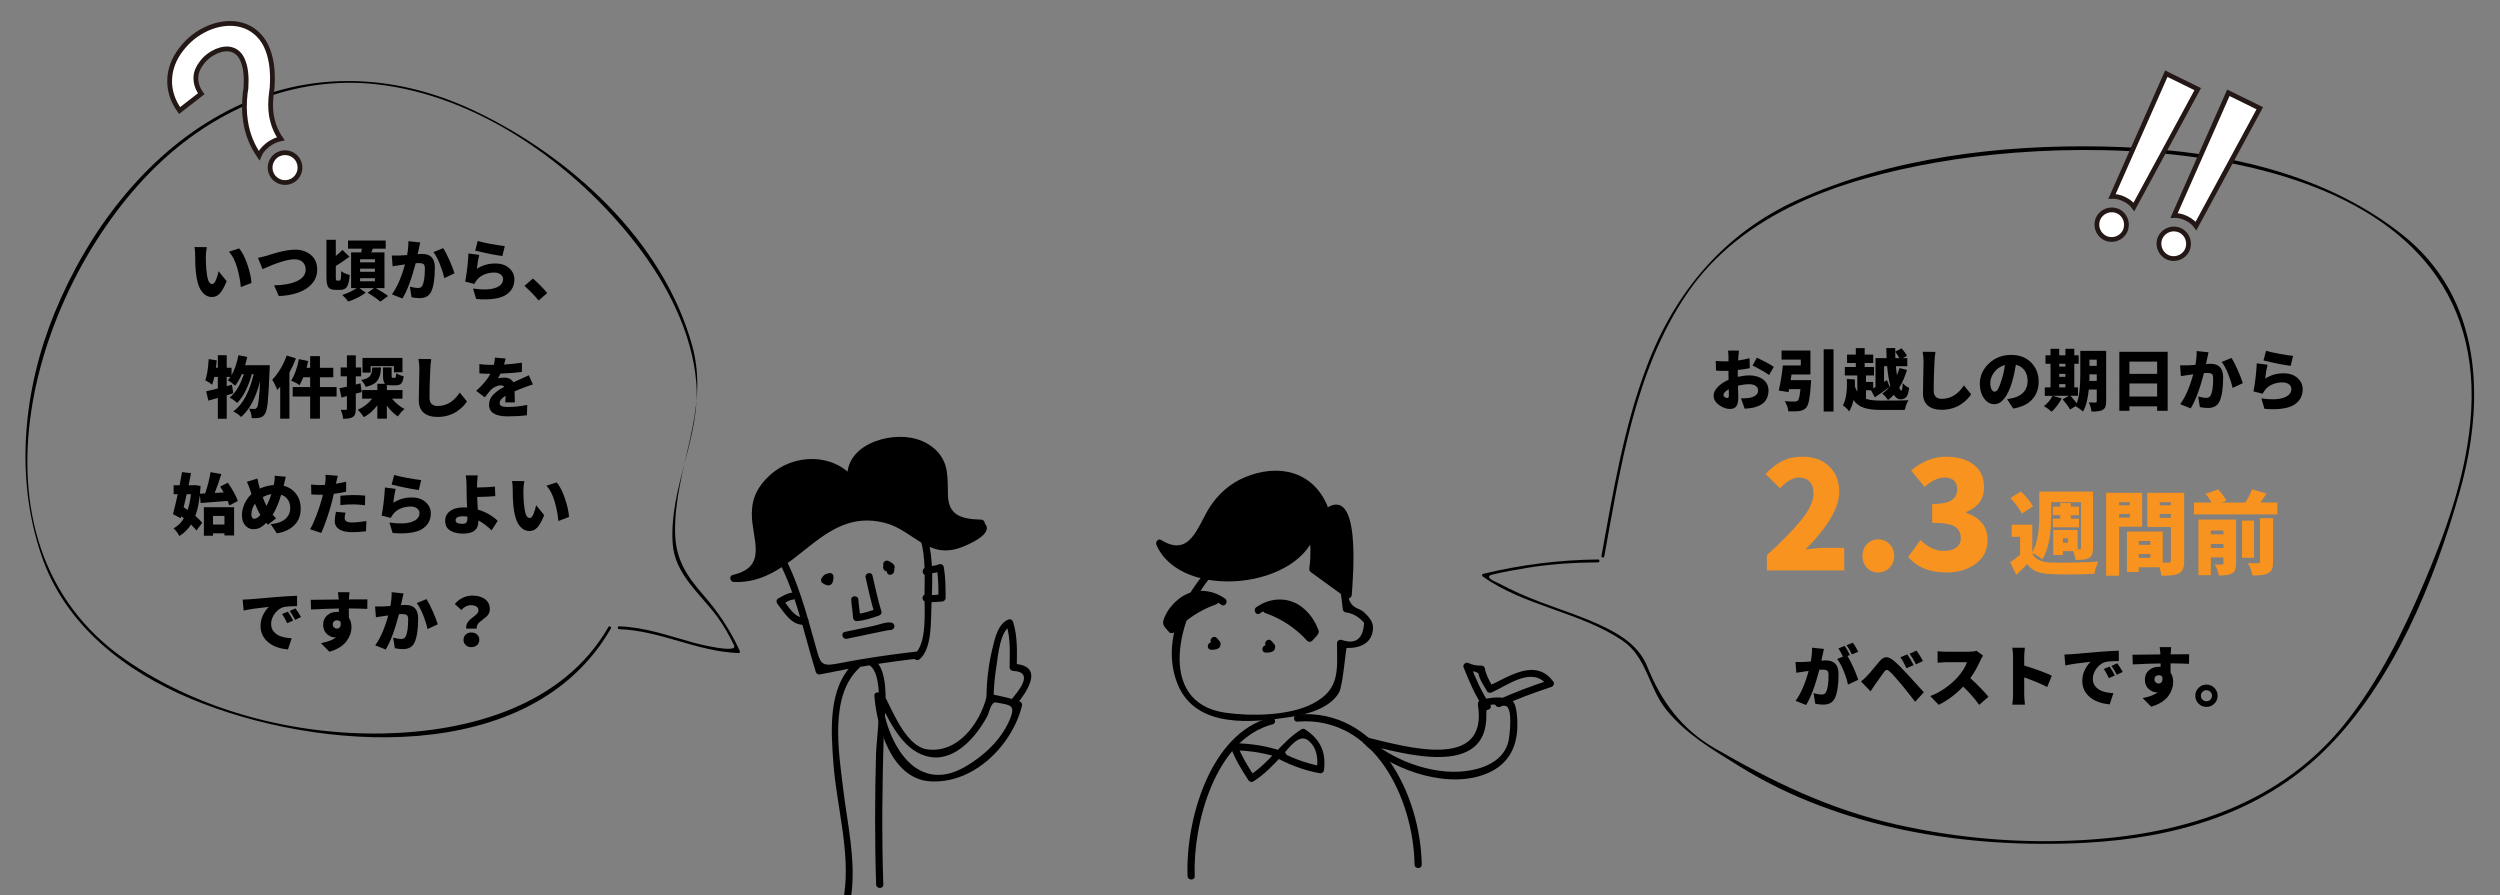 <?xml version="1.0" encoding="utf-8"?>
<!-- Generator: Adobe Illustrator 16.0.0, SVG Export Plug-In . SVG Version: 6.00 Build 0)  -->
<!DOCTYPE svg PUBLIC "-//W3C//DTD SVG 1.1//EN" "http://www.w3.org/Graphics/SVG/1.1/DTD/svg11.dtd">
<svg version="1.1" xmlns="http://www.w3.org/2000/svg" xmlns:xlink="http://www.w3.org/1999/xlink" x="0px" y="0px"
	 width="523.543px" height="187.463px" viewBox="0 0 523.543 187.463" enable-background="new 0 0 523.543 187.463"
	 xml:space="preserve">
<rect x="0" y="0" width="523.543" height="187.463" fill="#808080" stroke="none"/>
<g id="_x31_0_x3000_特集一覧_x3000_category">
</g>
<g id="_x31_1_x3000_特集個別_x3000_">
</g>
<g id="_x31_2_x3000_サポート_x3000_suport">
</g>
<g id="_x31_3_x3000_住居エリア情報_area">
</g>
<g id="_x31_4_x3000_物件タイプ情報_x3000_style">
</g>
<g id="_x31_5_x3000_内覧_x30FB_入居フロー_x3000_step">
	<g>
		<path d="M40.726,51.73l2.584,0.027c-0.136,0.738-0.205,1.367-0.205,1.887c0,1.112,0.033,2.028,0.097,2.748
			c0.091,1.012,0.228,1.78,0.409,2.304c0.184,0.524,0.461,0.786,0.835,0.786c0.282,0,0.542-0.285,0.779-0.854
			c0.237-0.569,0.419-1.178,0.547-1.825l1.695,2.078c-0.483,1.203-0.959,2.058-1.429,2.563s-1.014,0.759-1.634,0.759
			c-0.875,0-1.61-0.415-2.208-1.244c-0.597-0.829-0.991-2.146-1.184-3.951c-0.1-0.966-0.15-2.229-0.15-3.787
			C40.862,52.692,40.817,52.195,40.726,51.73z M47.945,52.715l2.133-0.697c0.647,0.757,1.226,1.887,1.735,3.391
			c0.512,1.504,0.794,2.789,0.849,3.855l-2.229,0.848c-0.117-1.34-0.381-2.709-0.785-4.108
			C49.242,54.604,48.675,53.508,47.945,52.715z"/>
		<path d="M54.972,56.352L54.029,54c0.364-0.063,0.966-0.209,1.806-0.438c0.035-0.009,0.186-0.057,0.45-0.144
			c0.265-0.086,0.472-0.152,0.622-0.198c0.15-0.045,0.383-0.114,0.697-0.205c0.314-0.091,0.583-0.164,0.807-0.219
			s0.499-0.118,0.826-0.191c0.328-0.073,0.623-0.13,0.883-0.171s0.535-0.077,0.826-0.109c0.293-0.032,0.562-0.048,0.808-0.048
			c1.358,0,2.476,0.372,3.356,1.114c0.88,0.743,1.318,1.771,1.318,3.083c0,1.559-0.699,2.839-2.098,3.842
			c-1.399,1.003-3.379,1.563-5.941,1.682l-0.984-2.242c1.996-0.036,3.598-0.335,4.8-0.896s1.804-1.369,1.804-2.427
			c0-0.629-0.203-1.142-0.607-1.538c-0.406-0.396-0.986-0.595-1.743-0.595C60.264,54.301,58.034,54.984,54.972,56.352z"/>
		<path d="M70.586,58.758h0.519c0.129,0,0.215-0.13,0.261-0.39s0.077-0.791,0.095-1.593c0.466,0.374,1.059,0.643,1.777,0.807
			c-0.09,1.158-0.277,1.967-0.561,2.427c-0.281,0.46-0.732,0.69-1.353,0.69h-1.095c-0.729,0-1.221-0.187-1.476-0.561
			c-0.255-0.374-0.384-1.071-0.384-2.092v-7.834h1.956v3.377c0.538-0.428,1.003-0.843,1.394-1.244l1.464,1.408
			c-1.085,0.812-2.038,1.458-2.857,1.941v2.352c0,0.301,0.016,0.495,0.048,0.581C70.405,58.715,70.477,58.758,70.586,58.758z
			 M80.512,60.344h-1.805c1.229,0.702,2.083,1.249,2.557,1.641l-1.614,1.189c-0.519-0.474-1.402-1.099-2.651-1.873l1.312-0.957
			h-3.021l1.298,0.957c-1.066,0.784-2.287,1.399-3.663,1.846c-0.282-0.41-0.697-0.871-1.244-1.381
			c1.103-0.346,2.101-0.82,2.993-1.422h-1.147v-7.492h2.133c0.009-0.082,0.026-0.212,0.054-0.39c0.028-0.178,0.051-0.308,0.069-0.39
			h-2.898v-1.695h7.889v1.695h-2.707c-0.146,0.401-0.247,0.661-0.301,0.779h2.748V60.344z M75.411,54.301v0.629h3.104v-0.629H75.411
			z M75.411,56.27v0.643h3.104V56.27H75.411z M75.411,58.266v0.629h3.104v-0.629H75.411z"/>
		<path d="M85.516,50.514l2.487,0.26c-0.1,0.447-0.195,0.889-0.287,1.326c-0.008,0.046-0.09,0.419-0.245,1.121
			c0.374-0.027,0.688-0.041,0.943-0.041c1.769,0,2.651,0.943,2.651,2.83c0,2.306-0.26,4.001-0.779,5.086
			c-0.428,0.893-1.234,1.34-2.42,1.34c-0.546,0-1.106-0.064-1.682-0.191l-0.354-2.215c0.712,0.191,1.276,0.287,1.695,0.287
			c0.456,0,0.767-0.178,0.929-0.533c0.348-0.665,0.52-1.85,0.52-3.555c0-0.474-0.095-0.781-0.286-0.923
			c-0.192-0.141-0.524-0.212-0.999-0.212c-0.1,0-0.313,0.009-0.642,0.027c-0.866,3.345-1.792,5.811-2.775,7.396l-2.202-0.875
			c1.076-1.458,1.988-3.545,2.734-6.262c-0.145,0.019-0.322,0.043-0.532,0.075c-0.21,0.032-0.323,0.048-0.343,0.048
			c-0.5,0.064-1.07,0.15-1.709,0.26l-0.176-2.256c0.264,0.019,0.801,0.019,1.612,0c0.22-0.009,0.751-0.041,1.599-0.096
			C85.456,52.291,85.544,51.325,85.516,50.514z M90.765,52.797l2.038-0.834c0.392,0.583,0.829,1.424,1.312,2.522
			c0.484,1.099,0.84,2.017,1.066,2.755l-2.146,0.998c-0.19-0.893-0.498-1.873-0.922-2.939S91.239,53.398,90.765,52.797z"/>
		<path d="M98.106,53.084l2.256,0.301c-0.227,0.894-0.391,1.859-0.492,2.898c1.158-0.738,2.434-1.107,3.828-1.107
			c1.24,0,2.221,0.326,2.94,0.978c0.72,0.652,1.08,1.429,1.08,2.331c0,0.675-0.134,1.278-0.403,1.812
			c-0.269,0.533-0.699,1.003-1.292,1.408s-1.424,0.69-2.495,0.854s-2.34,0.182-3.809,0.055l-0.655-2.188
			c1.978,0.292,3.521,0.251,4.628-0.123c1.107-0.374,1.66-0.993,1.66-1.859c0-0.392-0.172-0.718-0.518-0.978
			c-0.348-0.26-0.793-0.39-1.341-0.39c-0.72,0-1.399,0.13-2.037,0.39s-1.153,0.631-1.546,1.114
			c-0.281,0.355-0.473,0.647-0.573,0.875l-1.914-0.479C97.778,57.063,98.007,55.099,98.106,53.084z M99.516,52.482l0.532-2.023
			c0.629,0.201,1.548,0.41,2.756,0.629s2.176,0.369,2.906,0.451l-0.508,2.078C103.581,53.398,101.685,53.021,99.516,52.482z"/>
		<path d="M114.596,61.369l-1.804,1.559c-0.875-1.075-1.865-2.096-2.969-3.063l1.777-1.531c0.475,0.383,1.01,0.882,1.607,1.497
			C113.804,60.446,114.268,60.959,114.596,61.369z"/>
		<path d="M51.335,76.477h5.155c-0.009,0.438-0.019,0.734-0.027,0.889c-0.118,3.172-0.247,5.428-0.384,6.768
			c-0.136,1.34-0.332,2.183-0.587,2.529c-0.173,0.255-0.347,0.442-0.521,0.561c-0.172,0.118-0.387,0.205-0.642,0.26
			c-0.31,0.073-0.843,0.1-1.601,0.082c-0.054-0.748-0.24-1.408-0.56-1.982c0.31,0.037,0.692,0.055,1.147,0.055
			c0.174,0,0.338-0.096,0.494-0.287c0.291-0.41,0.51-2.242,0.655-5.496c-0.902,3.491-2.229,5.979-3.979,7.465
			c-0.456-0.474-1.003-0.866-1.641-1.176c1.048-0.747,1.928-1.807,2.638-3.179c0.712-1.372,1.254-2.91,1.628-4.614h-0.384
			c-0.309,1.194-0.735,2.343-1.277,3.445c-0.542,1.103-1.143,1.969-1.799,2.598c-0.455-0.456-0.975-0.834-1.558-1.135
			c1.249-0.993,2.237-2.629,2.966-4.908h-0.423c-0.419,0.976-0.884,1.782-1.396,2.42c-0.438-0.419-0.947-0.797-1.531-1.135
			c0.201-0.228,0.379-0.46,0.534-0.697H47.48v1.928l1.106-0.301l0.261,1.791c-0.118,0.037-0.333,0.103-0.643,0.198
			s-0.552,0.171-0.725,0.226v4.908h-1.859v-4.361c-1.048,0.31-1.71,0.501-1.982,0.574l-0.465-1.955
			c0.319-0.063,1.135-0.26,2.447-0.588v-2.42h-0.738c-0.146,0.656-0.3,1.199-0.464,1.627c-0.493-0.383-0.967-0.692-1.424-0.93
			c0.356-0.948,0.594-2.429,0.712-4.443l1.681,0.273c-0.045,0.52-0.1,1.035-0.163,1.545h0.396v-2.625h1.859v2.625h1.012v1.559
			c0.629-1.094,1.112-2.488,1.449-4.184l1.832,0.355C51.655,75.306,51.509,75.884,51.335,76.477z"/>
		<path d="M60.044,74.453l1.928,0.602c-0.373,1.003-0.828,1.992-1.367,2.967v9.652h-1.928v-6.699
			c-0.164,0.21-0.363,0.442-0.601,0.697c-0.091-0.264-0.251-0.626-0.479-1.087c-0.227-0.46-0.423-0.813-0.588-1.06
			c0.602-0.61,1.175-1.369,1.717-2.276C59.268,76.342,59.708,75.41,60.044,74.453z M70.49,81.057v1.982h-3.487v4.635h-2.05v-4.635
			h-3.664v-1.982h3.664v-2.051h-1.437c-0.227,0.574-0.486,1.126-0.779,1.654c-0.455-0.337-1.047-0.656-1.777-0.957
			c0.711-1.048,1.254-2.547,1.627-4.498l1.957,0.41c-0.102,0.501-0.215,0.971-0.343,1.408h0.752v-2.447h2.05v2.447h2.791v1.982
			h-2.791v2.051H70.49z"/>
		<path d="M75.494,80.277l0.246,1.818c-0.383,0.119-0.794,0.232-1.23,0.342v3.172c0,0.465-0.046,0.827-0.137,1.087
			s-0.251,0.467-0.479,0.622c-0.373,0.255-1.053,0.383-2.036,0.383c-0.046-0.574-0.214-1.203-0.506-1.887
			c0.483,0.027,0.843,0.032,1.08,0.014c0.081,0,0.138-0.014,0.171-0.041c0.032-0.027,0.047-0.086,0.047-0.178v-2.666l-1.134,0.314
			l-0.424-1.955c0.118-0.018,0.638-0.127,1.558-0.328v-2.16h-1.312v-1.859h1.312v-2.543h1.86v2.543h1.121v1.859H74.51v1.709
			L75.494,80.277z M84.285,83.49h-2.2c0.773,0.93,1.648,1.65,2.625,2.16c-0.557,0.474-1.018,0.993-1.383,1.559
			c-0.855-0.556-1.626-1.313-2.311-2.27v2.734h-1.996v-2.789c-0.811,1.076-1.754,1.9-2.829,2.475
			c-0.419-0.647-0.848-1.162-1.286-1.545c1.195-0.501,2.207-1.276,3.036-2.324h-2.106v-1.805h3.186v-1.313h1.614
			c-0.282-0.246-0.424-0.793-0.424-1.641v-1.791h1.805v1.777c0,0.173,0.015,0.283,0.048,0.328c0.032,0.046,0.098,0.068,0.197,0.068
			h0.41c0.11,0,0.186-0.062,0.227-0.185s0.066-0.385,0.074-0.786c0.365,0.283,0.885,0.497,1.559,0.643
			c-0.09,0.738-0.254,1.242-0.492,1.511c-0.236,0.269-0.614,0.403-1.134,0.403h-0.972c-0.363,0-0.669-0.036-0.916-0.109v1.094h3.269
			V83.49z M77.954,76.955h1.832c-0.026,0.593-0.084,1.078-0.17,1.456c-0.087,0.378-0.239,0.75-0.458,1.114
			c-0.219,0.365-0.538,0.666-0.957,0.902c-0.419,0.237-0.958,0.438-1.614,0.602c-0.072-0.219-0.204-0.472-0.396-0.759
			c-0.19-0.287-0.378-0.517-0.561-0.69c0.511-0.1,0.921-0.223,1.23-0.369c0.31-0.146,0.54-0.337,0.69-0.574
			c0.15-0.237,0.251-0.472,0.301-0.704C77.901,77.7,77.937,77.375,77.954,76.955z M77.627,76.668v1.367h-1.708v-3.076h8.366v2.994
			h-1.791v-1.285H77.627z"/>
		<path d="M87.621,75.164l2.692,0.027c-0.108,0.729-0.178,1.427-0.204,2.092c-0.108,2.315-0.164,4.312-0.164,5.988
			c0,1.167,0.569,1.75,1.708,1.75c1.859,0,3.4-0.938,4.621-2.816l1.52,1.873c-0.238,0.365-0.533,0.723-0.883,1.073
			c-0.351,0.351-0.779,0.697-1.285,1.039s-1.105,0.615-1.799,0.82c-0.691,0.205-1.422,0.308-2.187,0.308
			c-1.249,0-2.217-0.292-2.905-0.875s-1.033-1.463-1.033-2.639c0-0.638,0.021-1.812,0.063-3.521s0.062-2.709,0.062-3.001
			C87.826,76.5,87.758,75.793,87.621,75.164z"/>
		<path d="M107.813,84.27h-1.996c0.037-0.419,0.061-0.879,0.069-1.381c-0.829,0.483-1.244,0.989-1.244,1.518
			c0,0.301,0.13,0.513,0.39,0.636s0.709,0.185,1.347,0.185c1.321,0,2.665-0.146,4.032-0.438l-0.067,2.174
			c-1.203,0.155-2.538,0.232-4.006,0.232c-2.616,0-3.924-0.812-3.924-2.434c0-0.811,0.296-1.52,0.889-2.126
			c0.593-0.606,1.362-1.155,2.311-1.647c-0.191-0.191-0.446-0.287-0.766-0.287c-0.337,0-0.698,0.091-1.08,0.273
			c-0.384,0.183-0.702,0.401-0.956,0.656c-0.274,0.283-0.703,0.807-1.286,1.572L99.72,81.85c1.377-1.221,2.371-2.411,2.981-3.568
			c-0.866,0-1.636-0.032-2.312-0.096v-1.941c0.685,0.109,1.514,0.164,2.489,0.164h0.546c0.137-0.574,0.215-1.08,0.233-1.518
			l2.215,0.191c-0.046,0.283-0.15,0.702-0.315,1.258c1.45-0.082,2.699-0.214,3.746-0.396l-0.012,1.941
			c-1.423,0.183-2.918,0.301-4.486,0.355c-0.154,0.347-0.332,0.675-0.533,0.984c0.302-0.091,0.762-0.137,1.381-0.137
			c0.857,0,1.473,0.324,1.848,0.971c0.264-0.127,0.76-0.351,1.489-0.67c0.273-0.118,0.861-0.387,1.764-0.807l0.833,1.928
			c-0.346,0.101-0.975,0.324-1.886,0.67c-0.711,0.255-1.358,0.515-1.941,0.779c0.009,0.292,0.021,0.723,0.034,1.292
			C107.808,83.821,107.813,84.16,107.813,84.27z"/>
		<path d="M42.025,105.338l-0.178-1.654c-0.183,1.723-0.497,3.172-0.943,4.348c0.647,0.547,1.13,1.03,1.448,1.449l-1.217,1.627
			c-0.209-0.31-0.588-0.729-1.133-1.258c-0.611,0.966-1.424,1.768-2.435,2.406c-0.347-0.647-0.752-1.185-1.217-1.613
			c0.875-0.456,1.591-1.157,2.146-2.105c-0.056-0.045-0.142-0.116-0.261-0.212c-0.117-0.096-0.204-0.166-0.26-0.212l-0.122,0.424
			l-1.627-0.875c0.218-0.756,0.552-2.146,0.998-4.17h-0.861v-1.873h1.257c0.256-1.385,0.42-2.301,0.492-2.748l1.901,0.219
			c-0.146,0.793-0.319,1.636-0.521,2.529h0.958l0.342-0.041l1.217,0.191c-0.019,0.392-0.063,0.93-0.136,1.613l1.092-0.055
			c0.539-1.559,0.912-3.044,1.122-4.457l2.27,0.41c-0.493,1.568-0.958,2.885-1.396,3.951l1.888-0.109
			c-0.173-0.31-0.419-0.715-0.738-1.217l1.599-0.82c1.076,1.541,1.77,2.821,2.08,3.842l-1.766,0.916
			c-0.045-0.173-0.154-0.487-0.328-0.943C45.366,105.092,43.475,105.238,42.025,105.338z M39.988,103.492H39.1
			c-0.063,0.273-0.278,1.185-0.643,2.734c0.52,0.355,0.798,0.547,0.835,0.574C39.61,105.88,39.843,104.777,39.988,103.492z
			 M42.694,112.188v-5.975h6.331v5.92h-2.022v-0.451h-2.394v0.506H42.694z M47.003,108.045h-2.394v1.805h2.394V108.045z"/>
		<path d="M59.471,101.428l-0.069,0.301c1.086,0.273,1.951,0.839,2.6,1.695c0.646,0.857,0.97,1.892,0.97,3.104
			c0,1.449-0.458,2.614-1.374,3.493s-2.126,1.438-3.63,1.675l-1.286-1.941c0.748-0.063,1.397-0.203,1.949-0.417
			c0.551-0.214,0.979-0.48,1.285-0.8c0.305-0.319,0.526-0.654,0.663-1.005c0.137-0.351,0.204-0.727,0.204-1.128
			c0-0.684-0.165-1.271-0.498-1.764c-0.334-0.492-0.8-0.838-1.401-1.039c-0.521,1.741-1.112,3.14-1.778,4.197
			c0.229,0.265,0.465,0.515,0.712,0.752l-1.695,1.34l-0.368-0.41c-0.484,0.501-0.93,0.85-1.334,1.046
			c-0.406,0.196-0.868,0.294-1.389,0.294c-0.637,0-1.191-0.26-1.66-0.779c-0.47-0.52-0.703-1.23-0.703-2.133
			c0-0.802,0.177-1.6,0.531-2.393c0.356-0.793,0.844-1.477,1.464-2.051c-0.027-0.1-0.083-0.264-0.164-0.492
			c-0.081-0.228-0.142-0.405-0.178-0.533c-0.137-0.438-0.343-0.952-0.615-1.545l2.2-0.684c0.064,0.383,0.164,0.843,0.302,1.381
			c0.019,0.055,0.053,0.167,0.103,0.335c0.05,0.169,0.088,0.299,0.115,0.39c0.912-0.428,1.883-0.679,2.913-0.752
			c0.036-0.219,0.063-0.378,0.081-0.479c0.092-0.528,0.129-1.016,0.11-1.463l2.323,0.219L59.471,101.428z M53.292,108.633
			c0.363,0,0.773-0.264,1.229-0.793c-0.373-0.62-0.746-1.403-1.12-2.352c-0.501,0.693-0.752,1.44-0.752,2.242
			C52.648,108.332,52.862,108.633,53.292,108.633z M56.833,103.479c-0.639,0.101-1.24,0.314-1.807,0.643
			c0.266,0.748,0.525,1.358,0.779,1.832C56.198,105.215,56.54,104.39,56.833,103.479z"/>
		<path d="M72.485,100.881v2.092c-0.893,0.201-1.754,0.347-2.584,0.438c-0.245,1.048-0.382,1.632-0.409,1.75
			c-0.265,1.021-0.606,2.146-1.025,3.377s-0.815,2.256-1.189,3.076l-2.338-0.779c0.392-0.656,0.827-1.608,1.306-2.857
			c0.479-1.249,0.854-2.383,1.128-3.404c0.009-0.036,0.046-0.175,0.108-0.417c0.064-0.241,0.11-0.426,0.137-0.554
			c-0.154,0.009-0.387,0.014-0.696,0.014c-0.347,0-0.921-0.022-1.724-0.068l-0.054-2.078c0.665,0.073,1.263,0.109,1.791,0.109
			c0.245,0,0.615-0.009,1.108-0.027c0.035-0.2,0.063-0.387,0.082-0.561c0.072-0.638,0.086-1.157,0.041-1.559l2.569,0.205
			c-0.128,0.511-0.237,0.984-0.329,1.422l-0.055,0.246C70.991,101.205,71.702,101.063,72.485,100.881z M70.353,107.184l2.01,0.178
			c-0.127,0.492-0.191,0.861-0.191,1.107c0,0.31,0.123,0.545,0.363,0.704c0.241,0.16,0.649,0.239,1.224,0.239
			c0.774,0,1.763-0.1,2.967-0.301l-0.082,2.146c-1.058,0.127-2.024,0.191-2.899,0.191c-1.184,0-2.086-0.203-2.706-0.608
			s-0.931-0.968-0.931-1.688C70.106,108.615,70.188,107.958,70.353,107.184z M71.282,105.775v-1.955
			c0.967-0.1,1.879-0.15,2.734-0.15c0.813,0,1.633,0.041,2.461,0.123l-0.041,2.01c-0.983-0.118-1.791-0.178-2.42-0.178
			C73.006,105.625,72.095,105.675,71.282,105.775z"/>
		<path d="M80.607,102.084l2.255,0.301c-0.227,0.894-0.391,1.859-0.492,2.898c1.158-0.738,2.434-1.107,3.828-1.107
			c1.24,0,2.221,0.326,2.94,0.978c0.72,0.652,1.08,1.429,1.08,2.331c0,0.675-0.134,1.278-0.403,1.812
			c-0.269,0.533-0.699,1.003-1.293,1.408c-0.592,0.405-1.423,0.69-2.494,0.854s-2.34,0.182-3.809,0.055l-0.655-2.188
			c1.978,0.292,3.521,0.251,4.628-0.123c1.107-0.374,1.66-0.993,1.66-1.859c0-0.392-0.172-0.718-0.518-0.978
			c-0.348-0.26-0.793-0.39-1.341-0.39c-0.72,0-1.399,0.13-2.037,0.39s-1.153,0.631-1.546,1.114
			c-0.281,0.355-0.473,0.647-0.573,0.875l-1.914-0.479C80.278,106.063,80.507,104.099,80.607,102.084z M82.016,101.482l0.532-2.023
			c0.629,0.201,1.548,0.41,2.756,0.629s2.176,0.369,2.906,0.451l-0.508,2.078C86.081,102.398,84.185,102.021,82.016,101.482z"/>
		<path d="M104.232,109.07l-1.286,1.996c-0.855-0.856-1.776-1.549-2.762-2.078v0.191c0,1.713-1.061,2.57-3.184,2.57
			c-1.113,0-2.02-0.214-2.723-0.643c-0.701-0.428-1.052-1.121-1.052-2.078c0-0.82,0.343-1.488,1.032-2.003
			c0.688-0.515,1.66-0.772,2.918-0.772c0.156,0,0.37,0.009,0.644,0.027c-0.063-1.249-0.096-2.21-0.096-2.885
			c0-0.602-0.009-1.294-0.027-2.078c-0.027-0.838-0.083-1.426-0.164-1.764h2.515c-0.054,0.383-0.1,0.971-0.137,1.764
			c-0.008,0.164-0.014,0.424-0.014,0.779c1.605-0.036,2.854-0.1,3.747-0.191l0.081,1.996c-0.92,0.082-2.188,0.142-3.8,0.178
			c0.019,0.602,0.063,1.477,0.136,2.625C101.712,107.207,103.103,107.995,104.232,109.07z M97.888,108.455v-0.26
			c-0.336-0.055-0.678-0.082-1.025-0.082c-0.445,0-0.799,0.071-1.059,0.212c-0.26,0.142-0.39,0.34-0.39,0.595
			c0,0.52,0.474,0.779,1.421,0.779c0.402,0,0.678-0.091,0.828-0.273C97.813,109.244,97.888,108.92,97.888,108.455z"/>
		<path d="M107.227,100.73l2.585,0.027c-0.139,0.738-0.207,1.367-0.207,1.887c0,1.112,0.033,2.028,0.097,2.748
			c0.091,1.012,0.228,1.78,0.409,2.304c0.184,0.524,0.461,0.786,0.835,0.786c0.282,0,0.542-0.285,0.779-0.854
			c0.237-0.569,0.419-1.178,0.547-1.825l1.695,2.078c-0.483,1.203-0.959,2.058-1.429,2.563s-1.014,0.759-1.634,0.759
			c-0.875,0-1.61-0.415-2.208-1.244c-0.597-0.829-0.991-2.146-1.184-3.951c-0.1-0.966-0.15-2.229-0.15-3.787
			C107.362,101.692,107.317,101.195,107.227,100.73z M114.445,101.715l2.133-0.697c0.647,0.757,1.226,1.887,1.735,3.391
			c0.512,1.504,0.793,2.789,0.849,3.855l-2.229,0.848c-0.117-1.34-0.381-2.709-0.785-4.108
			C115.742,103.604,115.175,102.508,114.445,101.715z"/>
		<path d="M51.021,127.855l-0.204-2.283c0.675-0.018,1.147-0.041,1.421-0.068c2.143-0.182,4.121-0.351,5.934-0.506
			c1.186-0.091,2.53-0.168,4.034-0.232l0.014,2.16c-1.34,0.027-2.224,0.082-2.653,0.164c-0.756,0.173-1.409,0.613-1.961,1.319
			c-0.553,0.707-0.827,1.465-0.827,2.276c0,0.656,0.198,1.206,0.595,1.647c0.396,0.442,0.902,0.764,1.518,0.964
			c0.615,0.201,1.347,0.324,2.195,0.369l-0.781,2.338c-1.057-0.082-2.01-0.314-2.863-0.697s-1.545-0.937-2.078-1.661
			s-0.801-1.561-0.801-2.509c0-0.856,0.179-1.643,0.534-2.358c0.354-0.715,0.761-1.278,1.217-1.688
			C54.016,127.327,52.253,127.582,51.021,127.855z M59.074,128.58l1.218-0.492c0.445,0.656,0.811,1.281,1.092,1.873l-1.243,0.547
			C59.739,129.669,59.384,129.027,59.074,128.58z M60.673,127.951l1.204-0.547c0.465,0.629,0.853,1.235,1.161,1.818l-1.243,0.588
			C61.403,129.054,61.029,128.435,60.673,127.951z"/>
		<path d="M76.943,125.518l-0.026,1.996c-1.04-0.055-2.33-0.086-3.87-0.096c0.009,0.438,0.014,1.085,0.014,1.941
			c0.364,0.556,0.547,1.222,0.547,1.996c0,0.474-0.082,0.95-0.246,1.429s-0.415,0.957-0.752,1.436s-0.817,0.918-1.442,1.319
			c-0.623,0.401-1.352,0.715-2.182,0.943l-1.775-1.791c1.448-0.282,2.506-0.688,3.17-1.217c-0.054,0.009-0.137,0.014-0.245,0.014
			c-0.593,0-1.15-0.239-1.675-0.718s-0.787-1.128-0.787-1.948s0.283-1.474,0.848-1.962c0.566-0.487,1.268-0.731,2.106-0.731
			c0.155,0,0.269,0.005,0.341,0.014l-0.014-0.711c-1.448,0.019-3.39,0.087-5.823,0.205l-0.055-2.023
			c0.593,0.009,2.542-0.014,5.852-0.068l-0.014-0.15c-0.056-0.702-0.104-1.162-0.15-1.381h2.42
			c-0.036,0.219-0.073,0.675-0.109,1.367v0.15c0.319,0,0.976-0.004,1.97-0.014C76.036,125.509,76.67,125.509,76.943,125.518z
			 M69.684,130.781c0,0.246,0.089,0.451,0.267,0.615s0.381,0.246,0.607,0.246c0.266,0,0.477-0.109,0.637-0.328
			c0.158-0.219,0.203-0.574,0.13-1.066c-0.165-0.237-0.419-0.355-0.767-0.355c-0.236,0-0.441,0.075-0.614,0.226
			S69.684,130.49,69.684,130.781z"/>
		<path d="M82.016,124.014l2.487,0.26c-0.1,0.447-0.195,0.889-0.287,1.326c-0.008,0.046-0.09,0.419-0.245,1.121
			c0.374-0.027,0.688-0.041,0.943-0.041c1.769,0,2.651,0.943,2.651,2.83c0,2.306-0.259,4.001-0.779,5.086
			c-0.428,0.893-1.234,1.34-2.42,1.34c-0.546,0-1.106-0.064-1.682-0.191l-0.354-2.215c0.712,0.191,1.276,0.287,1.695,0.287
			c0.456,0,0.767-0.178,0.929-0.533c0.348-0.665,0.521-1.85,0.521-3.555c0-0.474-0.096-0.781-0.287-0.923
			c-0.192-0.141-0.524-0.212-0.999-0.212c-0.1,0-0.313,0.009-0.642,0.027c-0.866,3.345-1.792,5.811-2.775,7.396l-2.202-0.875
			c1.076-1.458,1.988-3.545,2.734-6.262c-0.145,0.019-0.322,0.043-0.532,0.075c-0.21,0.032-0.323,0.048-0.343,0.048
			c-0.5,0.064-1.07,0.15-1.709,0.26l-0.176-2.256c0.264,0.019,0.801,0.019,1.612,0c0.22-0.009,0.752-0.041,1.599-0.096
			C81.956,125.791,82.044,124.825,82.016,124.014z M87.265,126.297l2.038-0.834c0.392,0.583,0.829,1.424,1.312,2.522
			c0.484,1.099,0.84,2.017,1.066,2.755l-2.146,0.998c-0.19-0.893-0.498-1.873-0.922-2.939S87.739,126.898,87.265,126.297z"/>
		<path d="M99.816,131.643h-2.188c-0.035-0.392,0.025-0.752,0.186-1.08c0.158-0.328,0.369-0.604,0.629-0.827
			c0.26-0.223,0.521-0.431,0.786-0.622s0.491-0.394,0.683-0.608c0.192-0.214,0.287-0.431,0.287-0.649
			c0-0.374-0.141-0.654-0.423-0.841c-0.282-0.187-0.665-0.28-1.148-0.28c-0.747,0-1.417,0.337-2.01,1.012l-1.366-1.258
			c0.437-0.547,0.975-0.978,1.611-1.292c0.639-0.314,1.322-0.472,2.052-0.472c1.085,0,1.966,0.246,2.646,0.738
			c0.678,0.492,1.019,1.217,1.019,2.174c0,0.31-0.07,0.597-0.212,0.861c-0.142,0.265-0.319,0.483-0.533,0.656
			c-0.215,0.173-0.443,0.355-0.684,0.547c-0.241,0.191-0.465,0.369-0.67,0.533s-0.371,0.367-0.499,0.608
			C99.853,131.084,99.798,131.351,99.816,131.643z M97.068,133.98c0-0.446,0.155-0.813,0.465-1.101s0.706-0.431,1.189-0.431
			s0.88,0.144,1.188,0.431c0.311,0.287,0.466,0.654,0.466,1.101c0,0.456-0.155,0.827-0.466,1.114
			c-0.309,0.287-0.705,0.431-1.188,0.431s-0.88-0.144-1.189-0.431S97.068,134.437,97.068,133.98z"/>
	</g>
	<g>
		<path d="M363.917,78.382v0.533c0.928-0.2,1.744-0.301,2.445-0.301c1.141,0,2.091,0.283,2.852,0.848
			c0.76,0.565,1.142,1.345,1.142,2.338c0,0.875-0.239,1.616-0.718,2.222c-0.479,0.606-1.278,1.05-2.4,1.333
			c-0.482,0.1-1.106,0.178-1.872,0.232l-0.766-2.16c0.747,0,1.326-0.036,1.735-0.109c0.557-0.091,1.004-0.267,1.341-0.526
			s0.505-0.595,0.505-1.005c0-0.401-0.164-0.722-0.492-0.964c-0.327-0.241-0.778-0.362-1.354-0.362
			c-0.746,0-1.539,0.105-2.378,0.314c0.009,0.273,0.019,0.597,0.027,0.971c0.009,0.374,0.019,0.679,0.027,0.916
			c0.009,0.237,0.014,0.419,0.014,0.547c0,0.912-0.146,1.545-0.438,1.9c-0.291,0.355-0.71,0.533-1.257,0.533
			c-0.812,0-1.593-0.278-2.345-0.834s-1.128-1.212-1.128-1.969c0-0.602,0.296-1.205,0.889-1.812c0.593-0.606,1.34-1.105,2.242-1.497
			c-0.009-0.246-0.015-0.606-0.015-1.08v-0.793c-0.145,0.009-0.346,0.014-0.601,0.014c-0.911,0-1.581-0.022-2.011-0.068
			l-0.054-2.023c0.556,0.064,1.226,0.096,2.009,0.096c0.293,0,0.512-0.004,0.656-0.014v-0.875c0-0.51-0.031-0.966-0.095-1.367h2.297
			c-0.046,0.292-0.091,0.743-0.138,1.354l-0.04,0.711c0.847-0.109,1.646-0.269,2.392-0.479l0.042,2.092
			c-0.638,0.137-1.472,0.265-2.503,0.383C363.921,77.68,363.917,77.981,363.917,78.382z M361.66,83.345
			c0.082,0,0.148-0.009,0.198-0.027c0.05-0.018,0.096-0.07,0.137-0.157c0.041-0.086,0.061-0.207,0.061-0.362
			c0-0.1-0.008-0.533-0.026-1.299c-0.737,0.429-1.107,0.843-1.107,1.244c0,0.155,0.087,0.294,0.259,0.417
			C361.354,83.283,361.515,83.345,361.66,83.345z M367.02,76.55l0.902-1.641c1.559,0.729,2.739,1.367,3.541,1.914l-0.985,1.709
			c-0.301-0.237-0.832-0.569-1.592-0.998C368.126,77.106,367.503,76.778,367.02,76.55z"/>
		<path d="M374.989,79.612h4.293c-0.008,0.374-0.027,0.647-0.054,0.82c-0.101,1.504-0.226,2.634-0.376,3.391
			c-0.15,0.757-0.354,1.276-0.609,1.559c-0.355,0.401-0.869,0.638-1.545,0.711c-0.4,0.055-1.129,0.073-2.187,0.055
			c-0.019-0.328-0.101-0.693-0.247-1.094c-0.145-0.401-0.318-0.747-0.519-1.039c0.638,0.055,1.331,0.082,2.077,0.082
			c0.266,0,0.479-0.059,0.644-0.178c0.255-0.209,0.446-1.021,0.575-2.434h-2.366l-0.124,0.629l-2.049-0.314
			c0.381-1.649,0.668-3.404,0.859-5.264h3.76v-1.23h-4.032v-1.9h6.042v5.018h-3.951C375.072,79.061,375.009,79.458,374.989,79.612z
			 M381.908,73.146h2.063v13.043h-2.063V73.146z"/>
		<path d="M390.768,81.731v1.791c0.665,0.246,1.704,0.369,3.116,0.369c2.936,0,4.869-0.022,5.797-0.068
			c-0.354,0.529-0.615,1.203-0.779,2.023h-5.044c-1.422,0-2.583-0.144-3.479-0.431c-0.897-0.287-1.643-0.827-2.236-1.62
			c-0.191,0.921-0.492,1.709-0.902,2.365c-0.127-0.21-0.328-0.447-0.601-0.711c-0.273-0.265-0.511-0.442-0.711-0.533
			c0.665-1.221,0.942-3.071,0.833-5.551l1.682,0.096c0.01,0.337,0.015,0.839,0.015,1.504c0.108,0.337,0.272,0.688,0.492,1.053
			v-3.391h-2.611v-1.777h2.297v-0.834h-1.832v-1.75h1.832v-1.354h1.859v1.354h1.791v1.75h-1.791v0.834h1.955v1.777h-1.682v1.354
			h1.504v1.34l0.492-0.273v-6.043h2.323c-0.026-0.456-0.049-1.162-0.067-2.119h1.873v0.752l1.34-0.684
			c0.556,0.647,0.925,1.171,1.106,1.572l-0.889,0.479h0.972v1.682h-2.393c0.046,0.511,0.118,1.14,0.218,1.887
			c0.211-0.483,0.393-0.984,0.548-1.504l1.558,0.41c-0.418,1.386-0.951,2.611-1.599,3.678c0.128,0.429,0.265,0.643,0.409,0.643
			c0.164,0,0.261-0.524,0.287-1.572c0.385,0.438,0.835,0.771,1.354,0.998c-0.117,0.939-0.314,1.575-0.588,1.907
			c-0.272,0.333-0.691,0.499-1.256,0.499c-0.512,0-0.963-0.319-1.355-0.957c-0.382,0.41-0.792,0.779-1.229,1.107
			c-0.293-0.474-0.693-0.93-1.205-1.367c0.566-0.383,1.072-0.838,1.518-1.367c-1.248,0.912-2.27,1.632-3.062,2.16l-0.807-1.477
			H390.768z M394.555,76.687v3.295l0.615-0.383l0.56,1.408l0.137-0.164c-0.291-1.057-0.514-2.442-0.669-4.156H394.555z
			 M396.919,75.005h0.849c-0.228-0.428-0.521-0.879-0.875-1.354C396.893,73.952,396.901,74.403,396.919,75.005z"/>
		<path d="M402.621,73.665l2.693,0.027c-0.109,0.729-0.178,1.427-0.205,2.092c-0.109,2.315-0.164,4.312-0.164,5.988
			c0,1.167,0.569,1.75,1.709,1.75c1.859,0,3.398-0.938,4.62-2.816l1.519,1.873c-0.237,0.365-0.532,0.723-0.882,1.073
			c-0.351,0.351-0.779,0.697-1.285,1.039c-0.507,0.342-1.105,0.615-1.799,0.82c-0.691,0.205-1.421,0.308-2.187,0.308
			c-1.249,0-2.217-0.292-2.905-0.875s-1.032-1.463-1.032-2.639c0-0.638,0.021-1.812,0.062-3.521s0.062-2.709,0.062-3.001
			C402.826,75,402.758,74.294,402.621,73.665z"/>
		<path d="M421.598,85.56l-1.271-1.982c0.355-0.045,0.807-0.132,1.354-0.26c0.902-0.228,1.618-0.643,2.146-1.244
			c0.527-0.602,0.793-1.349,0.793-2.242c0-0.902-0.212-1.654-0.636-2.256s-1.032-0.998-1.825-1.189
			c-0.21,1.331-0.479,2.539-0.807,3.623c-0.429,1.449-0.958,2.584-1.586,3.404c-0.629,0.82-1.341,1.23-2.133,1.23
			c-0.848,0-1.563-0.41-2.146-1.23c-0.584-0.82-0.876-1.823-0.876-3.008c0-1.668,0.637-3.099,1.907-4.293
			c1.272-1.194,2.824-1.791,4.656-1.791c1.731,0,3.124,0.531,4.176,1.593c1.053,1.062,1.579,2.395,1.579,3.999
			c0,1.495-0.448,2.737-1.346,3.726C424.686,84.628,423.356,85.268,421.598,85.56z M419.164,79.571
			c0.292-0.875,0.528-1.918,0.711-3.131c-0.957,0.265-1.709,0.771-2.256,1.518c-0.547,0.748-0.82,1.49-0.82,2.229
			c0,0.574,0.087,1.023,0.26,1.347c0.173,0.324,0.388,0.485,0.643,0.485c0.272,0,0.521-0.196,0.745-0.588
			C418.67,81.039,418.909,80.419,419.164,79.571z"/>
		<path d="M441.066,73.474v10.582c0,0.483-0.055,0.861-0.164,1.135s-0.296,0.487-0.561,0.643c-0.419,0.255-1.203,0.374-2.352,0.355
			c-0.063-0.647-0.251-1.285-0.562-1.914c0.229,0.019,0.693,0.027,1.395,0.027c0.102,0,0.172-0.021,0.212-0.062
			c0.042-0.041,0.063-0.111,0.063-0.212v-2.447h-1.669c-0.199,2.015-0.605,3.555-1.217,4.621c-0.163-0.173-0.409-0.378-0.737-0.615
			c-0.329-0.237-0.602-0.41-0.82-0.52l-1.148,0.684c-0.301-0.556-0.82-1.267-1.559-2.133l1.313-0.725h-3.391l1.887,0.547
			c-0.255,0.501-0.576,1.005-0.964,1.511s-0.768,0.932-1.142,1.278c-0.501-0.465-1.044-0.861-1.627-1.189
			c0.774-0.565,1.376-1.28,1.804-2.146h-1.612V81.13h1.203v-4.949h-1.053v-1.764h1.053V73.05h1.818v1.367h1.299V73.05h1.858v1.367
			h0.916v1.764h-0.916v4.949h0.766v1.764h-1.558c0.583,0.638,1.017,1.153,1.299,1.545c0.501-1.239,0.752-3.167,0.752-5.783v-5.182
			H441.066z M432.535,76.181h-1.299v0.588h1.299V76.181z M431.236,78.3v0.629h1.299V78.3H431.236z M431.236,80.446v0.684h1.299
			v-0.684H431.236z M437.553,79.776h1.545v-1.381h-1.531v0.26C437.566,79.139,437.562,79.512,437.553,79.776z M439.098,75.319
			h-1.531v1.299h1.531V75.319z"/>
		<path d="M443.827,73.679h10.118v12.346h-2.202v-0.93h-5.81v0.93h-2.106V73.679z M451.743,75.729h-5.81v2.57h5.81V75.729z
			 M445.934,83.044h5.81V80.31h-5.81V83.044z"/>
		<path d="M460.016,73.515l2.488,0.26c-0.102,0.447-0.196,0.889-0.287,1.326c-0.009,0.046-0.091,0.419-0.246,1.121
			c0.374-0.027,0.688-0.041,0.943-0.041c1.769,0,2.652,0.943,2.652,2.83c0,2.306-0.26,4.001-0.779,5.086
			c-0.429,0.893-1.235,1.34-2.42,1.34c-0.547,0-1.107-0.064-1.682-0.191l-0.355-2.215c0.711,0.191,1.276,0.287,1.695,0.287
			c0.456,0,0.766-0.178,0.93-0.533c0.347-0.665,0.52-1.85,0.52-3.555c0-0.474-0.096-0.781-0.287-0.923
			c-0.192-0.141-0.524-0.212-0.998-0.212c-0.101,0-0.314,0.009-0.643,0.027c-0.866,3.345-1.791,5.811-2.775,7.396l-2.201-0.875
			c1.075-1.458,1.987-3.545,2.734-6.262c-0.146,0.019-0.323,0.043-0.533,0.075c-0.21,0.032-0.323,0.048-0.343,0.048
			c-0.5,0.064-1.07,0.15-1.708,0.26l-0.178-2.256c0.265,0.019,0.802,0.019,1.613,0c0.219-0.009,0.752-0.041,1.6-0.096
			C459.956,75.292,460.043,74.326,460.016,73.515z M465.266,75.798l2.037-0.834c0.392,0.583,0.829,1.424,1.313,2.522
			c0.483,1.099,0.839,2.017,1.066,2.755l-2.146,0.998c-0.191-0.893-0.5-1.873-0.923-2.939
			C466.188,77.233,465.739,76.399,465.266,75.798z"/>
		<path d="M472.607,76.085l2.255,0.301c-0.227,0.894-0.391,1.859-0.491,2.898c1.157-0.738,2.434-1.107,3.828-1.107
			c1.238,0,2.22,0.326,2.939,0.978c0.72,0.652,1.08,1.429,1.08,2.331c0,0.675-0.135,1.278-0.403,1.812s-0.699,1.003-1.293,1.408
			c-0.592,0.405-1.423,0.69-2.494,0.854s-2.34,0.182-3.808,0.055l-0.656-2.188c1.978,0.292,3.521,0.251,4.628-0.123
			c1.107-0.374,1.661-0.993,1.661-1.859c0-0.392-0.173-0.718-0.52-0.978c-0.348-0.26-0.793-0.39-1.34-0.39
			c-0.72,0-1.399,0.13-2.037,0.39c-0.639,0.26-1.153,0.631-1.546,1.114c-0.281,0.355-0.474,0.647-0.573,0.875l-1.914-0.479
			C472.278,80.063,472.507,78.1,472.607,76.085z M474.016,75.483l0.533-2.023c0.628,0.201,1.547,0.41,2.755,0.629
			s2.176,0.369,2.905,0.451l-0.506,2.078C478.081,76.399,476.185,76.021,474.016,75.483z"/>
		<path d="M379.475,135.638l2.488,0.26c-0.101,0.447-0.196,0.889-0.287,1.326c-0.009,0.046-0.091,0.419-0.247,1.121
			c0.365-0.027,0.68-0.041,0.944-0.041c1.769,0,2.652,0.943,2.652,2.83c0,2.306-0.261,4.001-0.779,5.086
			c-0.429,0.893-1.235,1.34-2.42,1.34c-0.548,0-1.107-0.064-1.682-0.191l-0.355-2.215c0.738,0.201,1.298,0.301,1.682,0.301
			c0.465,0,0.78-0.178,0.943-0.533c0.347-0.665,0.519-1.85,0.519-3.555c0-0.474-0.095-0.781-0.287-0.923
			c-0.191-0.141-0.523-0.212-0.997-0.212c-0.101,0-0.313,0.009-0.643,0.027c-0.866,3.327-1.791,5.788-2.776,7.383l-2.2-0.875
			c1.075-1.458,1.987-3.545,2.734-6.262c-0.146,0.019-0.323,0.043-0.534,0.075c-0.209,0.032-0.322,0.048-0.342,0.048
			c-0.5,0.064-1.07,0.15-1.708,0.26l-0.177-2.256c0.264,0.019,0.801,0.019,1.611,0c0.221-0.009,0.752-0.041,1.601-0.096
			C379.415,137.415,379.503,136.449,379.475,135.638z M387.404,137.169l-0.507,0.219c0.393,0.629,0.814,1.449,1.266,2.461
			s0.777,1.851,0.978,2.516l-2.146,0.998c-0.183-0.884-0.487-1.848-0.916-2.892c-0.429-1.043-0.88-1.866-1.354-2.468l1.217-0.506
			c-0.411-0.82-0.726-1.39-0.943-1.709l1.312-0.533C386.647,135.747,387.013,136.385,387.404,137.169z M389.141,136.485
			l-1.327,0.561c-0.363-0.766-0.732-1.408-1.106-1.928l1.326-0.533C388.442,135.178,388.813,135.811,389.141,136.485z"/>
		<path d="M391.725,144.771l-1.996-2.051c0.356-0.282,0.771-0.665,1.243-1.148c0.184-0.182,0.402-0.421,0.656-0.718
			c0.256-0.296,0.607-0.715,1.053-1.258c0.447-0.542,0.758-0.914,0.93-1.114c0.457-0.538,0.91-0.82,1.361-0.848
			s0.986,0.214,1.606,0.725c0.774,0.647,1.722,1.586,2.844,2.816c1.659,1.787,2.815,3.054,3.472,3.801l-1.832,1.982
			c-1.184-1.531-2.15-2.748-2.898-3.65c-1.074-1.303-1.904-2.215-2.487-2.734c-0.219-0.191-0.408-0.285-0.567-0.28
			c-0.159,0.005-0.326,0.121-0.499,0.349c-0.073,0.101-0.716,1.003-1.929,2.707C392.253,143.969,391.935,144.442,391.725,144.771z
			 M397.972,137.634l1.45-0.602c0.511,0.757,0.952,1.509,1.325,2.256l-1.504,0.643C398.788,138.946,398.364,138.181,397.972,137.634
			z M399.9,136.896l1.448-0.656c0.529,0.729,0.98,1.458,1.354,2.188l-1.464,0.697C400.794,138.24,400.347,137.497,399.9,136.896z"/>
		<path d="M413.914,136.28l1.381,1.025c-0.246,0.365-0.438,0.702-0.574,1.012c-0.629,1.404-1.331,2.639-2.105,3.705
			c0.647,0.565,1.342,1.23,2.085,1.996c0.742,0.766,1.314,1.399,1.716,1.9l-1.941,1.695c-0.884-1.249-2.001-2.524-3.35-3.828
			c-1.604,1.659-3.313,2.931-5.127,3.814l-1.777-1.832c1.066-0.383,2.117-0.943,3.151-1.682s1.894-1.49,2.577-2.256
			c0.984-1.112,1.641-2.165,1.969-3.158h-4.361c-0.137,0-0.733,0.037-1.791,0.109v-2.406c0.528,0.073,1.126,0.109,1.791,0.109h4.676
			C412.943,136.485,413.504,136.417,413.914,136.28z"/>
		<path d="M429.69,141.503l-0.97,2.365c-1.222-0.629-2.825-1.299-4.813-2.01v3.609c0,0.483,0.05,1.185,0.15,2.105h-2.652
			c0.109-0.684,0.164-1.385,0.164-2.105v-7.998c0-0.684-0.055-1.29-0.164-1.818h2.638c-0.09,0.894-0.136,1.5-0.136,1.818v1.914
			c0.938,0.273,1.989,0.622,3.151,1.046C428.221,140.854,429.099,141.211,429.69,141.503z"/>
		<path d="M432.521,139.356l-0.205-2.283c0.675-0.018,1.148-0.041,1.422-0.068c2.142-0.182,4.12-0.351,5.934-0.506
			c1.185-0.091,2.529-0.168,4.033-0.232l0.014,2.16c-1.34,0.027-2.224,0.082-2.652,0.164c-0.757,0.173-1.41,0.613-1.962,1.319
			c-0.552,0.707-0.827,1.465-0.827,2.276c0,0.656,0.198,1.206,0.595,1.647c0.396,0.442,0.902,0.764,1.518,0.964
			c0.614,0.201,1.347,0.324,2.194,0.369l-0.779,2.338c-1.058-0.082-2.012-0.314-2.864-0.697s-1.545-0.937-2.078-1.661
			s-0.801-1.561-0.801-2.509c0-0.856,0.178-1.643,0.534-2.358c0.355-0.715,0.761-1.278,1.217-1.688
			C435.516,138.828,433.752,139.083,432.521,139.356z M440.574,140.081l1.217-0.492c0.446,0.656,0.811,1.281,1.094,1.873
			l-1.244,0.547C441.239,141.17,440.884,140.528,440.574,140.081z M442.174,139.452l1.203-0.547
			c0.464,0.629,0.853,1.235,1.162,1.818l-1.244,0.588C442.902,140.555,442.529,139.936,442.174,139.452z"/>
		<path d="M458.442,137.019l-0.026,1.996c-1.039-0.055-2.329-0.086-3.869-0.096c0.009,0.438,0.014,1.085,0.014,1.941
			c0.364,0.556,0.546,1.222,0.546,1.996c0,0.474-0.081,0.95-0.245,1.429s-0.415,0.957-0.752,1.436s-0.818,0.918-1.442,1.319
			s-1.353,0.715-2.181,0.943l-1.777-1.791c1.449-0.282,2.507-0.688,3.172-1.217c-0.055,0.009-0.138,0.014-0.246,0.014
			c-0.593,0-1.15-0.239-1.675-0.718s-0.786-1.128-0.786-1.948s0.282-1.474,0.848-1.962c0.565-0.487,1.266-0.731,2.105-0.731
			c0.155,0,0.269,0.005,0.342,0.014l-0.014-0.711c-1.449,0.019-3.391,0.087-5.824,0.205l-0.056-2.023
			c0.594,0.009,2.544-0.014,5.853-0.068l-0.014-0.15c-0.055-0.702-0.104-1.162-0.15-1.381h2.42
			c-0.036,0.219-0.073,0.675-0.109,1.367v0.15c0.319,0,0.976-0.004,1.969-0.014C457.535,137.01,458.17,137.01,458.442,137.019z
			 M451.184,142.282c0,0.246,0.089,0.451,0.267,0.615s0.381,0.246,0.608,0.246c0.265,0,0.477-0.109,0.636-0.328
			s0.203-0.574,0.129-1.066c-0.163-0.237-0.418-0.355-0.765-0.355c-0.237,0-0.443,0.075-0.616,0.226
			S451.184,141.991,451.184,142.282z"/>
		<path d="M462.066,143.362c0.647,0,1.198,0.228,1.654,0.684c0.456,0.456,0.684,1.007,0.684,1.654c0,0.647-0.228,1.198-0.684,1.654
			c-0.456,0.456-1.007,0.684-1.654,0.684c-0.638,0-1.188-0.228-1.647-0.684c-0.46-0.456-0.69-1.007-0.69-1.654
			c0-0.647,0.23-1.198,0.69-1.654C460.879,143.59,461.429,143.362,462.066,143.362z M461.246,146.521
			c0.228,0.228,0.501,0.342,0.82,0.342c0.318,0,0.593-0.114,0.82-0.342c0.228-0.228,0.342-0.501,0.342-0.82
			c0-0.319-0.114-0.592-0.342-0.82c-0.228-0.228-0.502-0.342-0.82-0.342c-0.319,0-0.593,0.114-0.82,0.342
			c-0.228,0.228-0.342,0.501-0.342,0.82C460.904,146.02,461.019,146.293,461.246,146.521z"/>
	</g>
	<g>
		<path fill="#F7931E" d="M370.015,119.455v-3.192c3.254-2.966,5.693-5.467,7.32-7.503c1.625-2.036,2.439-3.852,2.439-5.447
			c0-1.064-0.271-1.882-0.814-2.456c-0.541-0.572-1.283-0.859-2.224-0.859c-1.248,0-2.567,0.757-3.959,2.271l-3.04-3.008
			c1.208-1.269,2.4-2.189,3.576-2.762c1.176-0.572,2.573-0.859,4.189-0.859c2.271,0,4.117,0.67,5.541,2.01
			c1.42,1.34,2.132,3.115,2.132,5.325c0,3.314-2.354,7.346-7.059,12.092c1.718-0.225,2.987-0.337,3.806-0.337h4.296v4.726H370.015z"
			/>
		<path fill="#F7931E" d="M393.339,119.885c-0.961,0-1.754-0.333-2.379-0.998c-0.623-0.665-0.935-1.488-0.935-2.47
			c0-0.961,0.312-1.78,0.935-2.456c0.625-0.675,1.418-1.013,2.379-1.013c0.941,0,1.734,0.338,2.379,1.013
			c0.645,0.675,0.967,1.494,0.967,2.456c0,0.962-0.322,1.78-0.967,2.455S394.28,119.885,393.339,119.885z"/>
		<path fill="#F7931E" d="M407.61,119.885c-3.5,0-6.169-1.084-8.01-3.253l2.576-3.529c1.577,1.514,3.193,2.271,4.85,2.271
			c1.105,0,1.98-0.23,2.624-0.691c0.646-0.46,0.968-1.12,0.968-1.979c0-1.104-0.42-1.918-1.259-2.439
			c-0.839-0.522-2.414-0.783-4.727-0.783v-3.928c1.902,0,3.254-0.266,4.052-0.798c0.798-0.532,1.196-1.289,1.196-2.271
			c0-0.798-0.23-1.412-0.69-1.842s-1.12-0.644-1.979-0.644c-1.269,0-2.659,0.655-4.174,1.964l-2.823-3.437
			c2.312-1.923,4.736-2.885,7.272-2.885c2.477,0,4.431,0.563,5.863,1.688c1.432,1.125,2.147,2.711,2.147,4.757
			c0,2.415-1.258,4.133-3.774,5.156v0.153c1.37,0.43,2.465,1.12,3.284,2.072c0.816,0.951,1.228,2.153,1.228,3.606
			c0,2.107-0.829,3.77-2.486,4.987C412.091,119.276,410.044,119.885,407.61,119.885z"/>
	</g>
	<g>
		<path fill="#F7931E" d="M425.602,115.833v0.13c0.605,1.138,1.83,1.744,3.673,1.818c1.176,0.062,2.812,0.074,4.909,0.037
			c2.095-0.037,3.843-0.111,5.241-0.223c-0.408,0.891-0.682,1.744-0.816,2.561c-3.291,0.173-6.401,0.191-9.334,0.056
			c-1.138-0.05-2.08-0.229-2.829-0.538c-0.748-0.31-1.395-0.823-1.938-1.54c-0.557,0.606-1.313,1.354-2.264,2.245l-1.28-2.635
			c0.878-0.606,1.57-1.119,2.078-1.54v-3.785h-1.763v-2.542h4.323v5.715c0.977-1.608,1.465-4.181,1.465-7.719v-4.917h11.245v11.782
			c0,0.582-0.063,1.033-0.186,1.354c-0.124,0.322-0.353,0.582-0.687,0.779c-0.495,0.272-1.423,0.408-2.783,0.408
			c-0.05-0.482-0.217-1.101-0.502-1.855h-2.151v0.798h-2.022v-5.232h5.121v4.026h0.39c0.197,0,0.296-0.105,0.296-0.315v-9.537
			h-6.234v2.709c0,4.243-0.619,7.329-1.854,9.259C427.128,116.637,426.429,116.204,425.602,115.833z M425.75,106.036l-2.356,1.54
			c-0.421-0.928-1.213-2.022-2.375-3.284l2.189-1.373C424.457,104.144,425.305,105.183,425.75,106.036z M429.888,108.634h1.559
			v-0.742h-1.559v-1.8h1.559v-0.742h2.227v0.742h1.707v1.8h-1.707v0.742h1.707v1.8h-5.492V108.634z M433.061,113.662v-0.928h-1.058
			v0.928H433.061z"/>
		<path fill="#F7931E" d="M448.609,110.304h-4.824v10.261h-2.728v-17.367h7.552V110.304z M446.03,105.164h-2.245v0.649h2.245
			V105.164z M443.785,108.374h2.245v-0.742h-2.245V108.374z M457.404,103.197v14.213c0,0.73-0.081,1.299-0.241,1.707
			c-0.161,0.408-0.445,0.724-0.854,0.946c-0.396,0.21-0.862,0.346-1.401,0.408c-0.537,0.062-1.296,0.093-2.272,0.093
			c-0.05-0.458-0.193-1.045-0.427-1.763h-4.305v0.965h-2.486v-8.461h7.496v6.513h1.243c0.308,0,0.464-0.148,0.464-0.445v-7.014
			h-4.954v-7.162H457.404z M450.316,113.291h-2.412v0.798h2.412V113.291z M447.904,116.816h2.412v-0.798h-2.412V116.816z
			 M454.621,105.164h-2.338v0.649h2.338V105.164z M452.283,108.43h2.338v-0.798h-2.338V108.43z"/>
		<path fill="#F7931E" d="M473.38,105.238h3.525v2.486h-17.46v-2.486h3.691c-0.284-0.569-0.704-1.175-1.261-1.818l2.635-0.928
			c0.878,0.928,1.453,1.72,1.726,2.375l-1.058,0.371h5.028c0.594-0.915,1.063-1.837,1.41-2.765l3.024,0.891
			C474.109,104.193,473.688,104.818,473.38,105.238z M468.277,108.801v9.185c0,0.569-0.065,1.021-0.195,1.354
			c-0.129,0.334-0.368,0.587-0.715,0.761c-0.494,0.284-1.391,0.427-2.69,0.427c-0.147-0.767-0.434-1.54-0.854-2.319
			c0.632,0.037,1.126,0.043,1.485,0.019c0.209,0,0.315-0.093,0.315-0.278v-1.206h-2.635v3.711h-2.598v-11.652H468.277z
			 M465.624,111.102h-2.635v0.798h2.635V111.102z M462.989,114.757h2.635v-0.854h-2.635V114.757z M472.044,109.023v7.793h-2.523
			v-7.793H472.044z M473.287,117.633v-9.11h2.728v9.147c0,0.668-0.074,1.178-0.223,1.531s-0.427,0.634-0.835,0.844
			c-0.631,0.334-1.714,0.488-3.247,0.464c-0.161-0.891-0.482-1.756-0.965-2.598c0.396,0.025,0.825,0.041,1.29,0.046
			c0.463,0.006,0.751,0.003,0.862-0.009c0.148,0,0.251-0.021,0.306-0.065C473.26,117.84,473.287,117.757,473.287,117.633z"/>
	</g>
	<g>
		<g>
			<path d="M129.667,131.763c8.637,0.292,16.363,4.709,25,5c0.246,0.008,0.349-0.256,0.26-0.451
				c-1.989-4.338-4.5-8.122-7.629-11.703c-3.564-4.079-5.84-7.524-5.923-13.141c-0.2-13.625,7.382-25.37,3.587-39.079
				c-6.086-21.991-25.471-39.615-45.488-49.134c-17.436-8.292-36.182-8.701-53.2,0.679c-16.128,8.889-27.933,24.737-34.815,41.529
				c-6.557,15.996-8.416,34.39-2.763,50.913c4.989,14.583,17.386,24.139,31.216,29.935c26.559,11.13,71.244,14.539,88.016-14.696
				c0.191-0.336-0.326-0.638-0.52-0.303c-9.447,16.47-29.1,21.895-46.938,22.28c-18.726,0.403-38.558-4.677-54.061-15.354
				C-9.577,113.456,6.972,58.73,33.808,33.777c12.098-11.248,28.092-17.906,44.716-16.161c21.547,2.263,41.929,16.871,54.835,33.634
				c6.287,8.165,11.54,18.311,12.441,28.704c0.992,11.426-5.729,22.304-4.928,33.891c0.445,6.441,5.783,10.49,9.348,15.325
				c1.372,1.86,2.471,3.895,3.505,5.955c0.925,1.842-7.544-0.275-8.47-0.532c-5.216-1.451-10.123-3.245-15.588-3.429
				C129.28,131.15,129.281,131.75,129.667,131.763L129.667,131.763z"/>
		</g>
	</g>
	<g>
		<g>
			<path d="M334.667,117.163c-8.166,0.078-16.143,1.103-24.08,3.011c-0.271,0.065-0.27,0.407-0.071,0.548
				c8.876,6.296,20.31,7.388,29.265,13.432c5.1,3.442,5.477,9.947,9.193,14.503c4.251,5.209,9.495,8.197,15.104,11.701
				c21.264,13.281,48.024,17.436,72.688,16.131c18.684-0.988,36.784-6.152,50.32-19.612c14.08-14,22.725-35.11,28.026-53.945
				c5.417-19.247,4.736-40.537-12.074-53.825c-17.598-13.911-40.733-17.978-62.623-18.424c-21.347-0.437-44.411,2.318-64.003,11.203
				c-15.313,6.945-25.594,19.199-31.506,34.736c-4.846,12.731-7.097,26.417-9.527,39.763c-0.069,0.378,0.51,0.54,0.578,0.159
				c3.395-18.634,6.369-38.801,17.18-54.839c11.709-17.37,32.635-24.211,52.318-27.68c40.191-7.083,117.581-3.133,111.847,54.704
				c-1.156,11.656-5.242,22.984-9.823,33.683c-4.352,10.162-9.3,20.153-16.193,28.852c-13.489,17.021-33.535,23.322-54.52,24.626
				c-13.348,0.829-26.619-0.288-39.662-3.229c-13.807-3.113-25.891-8.947-38.043-15.979c-6.939-4.016-11.178-9.836-14.111-17.126
				c-1.578-3.922-4.926-6.227-8.572-8.049c-4.434-2.216-9.251-3.694-13.872-5.456c-2.952-1.125-5.841-2.385-8.624-3.881
				c-0.496-0.267-3.445-1.341-1.287-1.86c2.438-0.586,4.911-1.016,7.385-1.42c4.855-0.793,9.776-1.078,14.689-1.125
				C335.054,117.759,335.054,117.159,334.667,117.163L334.667,117.163z"/>
		</g>
	</g>
	<g>
		<path d="M205.474,109.938c2.237,1.118-4.097,4.101-5.963,4.473c-6.336,1.491-9.318-4.845-15.281-5.963
			c-14.908-2.982-16.77,13.791-30.563,12.673c10.434-1.864,2.234-11.182,5.217-17.518c3.354-6.709,14.535-9.691,19.383-2.982
			c-1.865-7.827,12.67-10.809,17.145-5.963c5.966,6.336-2.982,14.909,10.063,14.909c-0.373,0.745-0.744,1.119-1.117,1.863"/>
		<g>
			<path d="M204.943,110.468c0.658,0.562-5.22,3.109-5.632,3.219c-3.941,1.052-7.189-1.976-10.175-3.956
				c-3.534-2.343-7.835-2.819-11.917-1.947c-9.415,2.01-12.912,13.063-23.553,12.586c0.066,0.491,0.133,0.982,0.199,1.473
				c5.316-1.229,6.48-4.368,5.721-9.473c-0.758-5.092-1.139-8.846,3.438-12.361c4.49-3.449,11.051-3.285,14.712,1.141
				c0.533,0.645,1.358-0.075,1.253-0.729c-0.887-5.532,5.66-7.291,9.902-7.359c5.584-0.089,8.107,3.997,8.135,9.097
				c0.034,6.04,2.266,7.978,8.447,8.157c-0.216-0.376-0.432-0.752-0.647-1.128c-0.372,0.621-0.745,1.242-1.117,1.863
				c-0.499,0.832,0.798,1.585,1.295,0.757c0.372-0.621,0.745-1.242,1.117-1.863c0.3-0.5-0.089-1.112-0.647-1.128
				c-3.912-0.113-6.845-0.737-6.955-5.078c-0.044-1.731,0.008-3.41-0.264-5.127c-0.543-3.434-3.141-5.734-6.324-6.669
				c-5.912-1.736-15.576,1.465-14.387,8.877c0.418-0.243,0.835-0.486,1.253-0.729c-4.365-5.277-12.648-5.124-17.605-0.549
				c-2.438,2.25-3.708,4.596-3.751,7.934c-0.067,5.325,3.578,11.177-3.973,12.922c-0.854,0.197-0.621,1.437,0.199,1.473
				c13.027,0.583,17.963-15.861,31.598-12.385c6.02,1.535,8.932,7.642,15.828,5.213c1.471-0.518,7.556-3.034,4.911-5.291
				C205.272,108.784,204.206,109.839,204.943,110.468L204.943,110.468z"/>
		</g>
	</g>
	<g>
		<g>
			<path d="M161.965,115.535c4.603,7.72,6.243,16.675,8.868,25.166c0.126,0.41,0.512,0.609,0.922,0.524
				c6.849-1.415,13.721-2.559,20.674-3.327c0.951-0.105,0.961-1.606,0-1.5c-3.875,0.428-7.727,0.955-11.576,1.579
				c-1.895,0.307-3.779,0.667-5.666,1.026c-3.309,0.629-3.406-0.275-4.236-3.188c-2.055-7.21-3.816-14.537-7.69-21.035
				C162.765,113.948,161.468,114.702,161.965,115.535L161.965,115.535z"/>
		</g>
	</g>
	<g>
		<g>
			<path d="M192.825,113.119c1.025,3.636,0.814,7.819,0.786,11.559c-0.023,3.121,0.577,10.052-2.086,12.311
				c-0.739,0.626,0.327,1.682,1.061,1.061c2.647-2.245,2.329-8.103,2.469-11.175c0.206-4.526,0.462-9.736-0.784-14.154
				C194.009,111.791,192.562,112.187,192.825,113.119L192.825,113.119z"/>
		</g>
	</g>
	<g>
		<g>
			<path d="M181.271,120.946c0.605,2.489,1.078,5.012,1.863,7.455c0.174-0.308,0.349-0.615,0.523-0.922
				c-1.373,0.456-2.818,1.014-4.273,1.091c0.25,0.25,0.5,0.5,0.75,0.75c-0.042-1.254-0.318-2.477-0.372-3.727
				c-0.042-0.963-1.542-0.967-1.5,0c0.054,1.251,0.33,2.474,0.372,3.727c0.014,0.392,0.332,0.772,0.75,0.75
				c1.605-0.085,3.158-0.642,4.672-1.145c0.375-0.125,0.654-0.518,0.523-0.922c-0.785-2.443-1.256-4.966-1.863-7.455
				C182.487,119.608,181.041,120.006,181.271,120.946L181.271,120.946z"/>
		</g>
	</g>
	<g>
		<g>
			<path d="M186.663,131.906c0.096-0.035,0.191-0.068,0.279-0.118c0.484-0.272,0.49-1.024,0-1.295
				c-0.885-0.489-2.965,0.359-3.848,0.542c-2.05,0.424-4.095,0.874-6.146,1.288c-0.947,0.191-0.546,1.637,0.398,1.446
				c1.676-0.338,3.348-0.702,5.021-1.053c0.93-0.195,1.86-0.388,2.793-0.576c0.33-0.066,0.662-0.131,0.993-0.193
				c0.411-0.077,0.409,0.05,0.03-0.16c0-0.432,0-0.863,0-1.295c0.027-0.011,0.054-0.022,0.08-0.034
				C185.362,130.787,185.752,132.237,186.663,131.906L186.663,131.906z"/>
		</g>
	</g>
	<g>
		<g>
			<path d="M194.118,120.352c0.957-0.396,2.025-0.349,2.982-0.746c-0.307-0.174-0.615-0.349-0.922-0.524
				c0.369,2.022,0.344,4.089,0.344,6.137c0.25-0.25,0.5-0.5,0.75-0.75c-1.064,0.044-2.1,0.303-3.154,0.027
				c-0.937-0.246-1.334,1.201-0.398,1.446c1.201,0.315,2.34,0.077,3.553,0.027c0.408-0.017,0.75-0.329,0.75-0.75
				c0-2.188-0.004-4.376-0.398-6.535c-0.066-0.368-0.566-0.671-0.922-0.524c-0.957,0.396-2.025,0.35-2.982,0.746
				C192.839,119.27,193.225,120.722,194.118,120.352L194.118,120.352z"/>
		</g>
	</g>
	<g>
		<g>
			<path d="M165.966,124.097c-1.106,0.101-2.023,0.718-2.986,1.221c-0.469,0.244-0.436,0.82-0.152,1.178
				c1.439,1.825,3.031,4.634,5.747,4.32c0.949-0.11,0.96-1.611,0-1.5c-2.171,0.251-3.542-2.43-4.687-3.88
				c-0.051,0.393-0.102,0.785-0.152,1.178c0.688-0.358,1.439-0.944,2.23-1.016C166.921,125.51,166.93,124.009,165.966,124.097
				L165.966,124.097z"/>
		</g>
	</g>
	<g>
		<g>
			<path d="M172.298,121.492c-0.006,0.163,0.04-0.176,0.004-0.047c0.041-0.145,0.148-0.295,0.309-0.377
				c0.376,0.216,0.752,0.432,1.129,0.647c0.019,0.276-0.16,0.456-0.055,0.28c0.002-0.002,0.105-0.146,0.051-0.077
				c0.181-0.228,0.387-0.435,0.59-0.641c-0.427-0.177-0.854-0.354-1.28-0.53c-0.001,0.097-0.007,0.193-0.015,0.29
				c-0.016,0.226,0.021-0.075-0.023,0.163c-0.064,0.348-0.092-0.006,0.213-0.057c0.192,0.025,0.385,0.05,0.578,0.076
				c-0.248-0.125-0.496-0.249-0.744-0.374c0.09,0.342,0.18,0.684,0.269,1.026c0.03-0.053,0.086-0.178,0.145-0.223
				c0.323-0.248-0.407,0.662-0.668-0.497c0-0.133,0-0.266,0-0.399c0.03-0.054,0.06-0.108,0.09-0.163
				c-0.636,0.723,0.421,1.788,1.061,1.061c0.452-0.514,0.419-1.257-0.303-1.497c-0.667-0.221-1.332,0.451-1.619,0.96
				c-0.19,0.338-0.101,0.841,0.269,1.026c0.516,0.259,1.035,0.647,1.613,0.335c0.563-0.303,0.633-1.168,0.636-1.729
				c0.005-0.653-0.821-0.995-1.28-0.53c-0.338,0.342-1.064,0.938-1.025,1.499c0.039,0.581,0.604,0.917,1.128,0.648
				c0.315-0.162,0.417-0.549,0.431-0.871C173.837,120.524,172.337,120.528,172.298,121.492L172.298,121.492z"/>
		</g>
	</g>
	<g>
		<g>
			<path d="M186.464,118.133c-0.105,0-0.209,0-0.314-0.001c-0.044-0.001-0.088-0.002-0.133-0.003
				c-0.279-0.035-0.174,0.061,0.317,0.289c0.025,0.192,0.05,0.385,0.075,0.578c-0.162,0.423-0.283,0.342,0.063,0.162
				c-0.127,0.034-0.253,0.068-0.379,0.103c-0.15-0.011-0.334-0.405-0.275-0.188c-0.04-0.149-0.032,0.234-0.008,0.066
				c-0.014,0.098-0.039,0.196-0.068,0.29c0.481,0,0.964,0,1.445,0c-0.027-0.192-0.121-0.367-0.232-0.523
				c-0.061-0.08-0.123-0.159-0.184-0.238c-0.211-0.269,0.158-0.02-0.147,0.373c0.578-0.741-0.354-1.762-1.061-1.061
				c-0.048,0.049-0.097,0.097-0.147,0.144c0.063-0.039,0.066-0.044,0.014-0.018c0.125-0.034,0.252-0.068,0.378-0.103
				c-0.01,0-0.019-0.001-0.028-0.002c0.176,0.073,0.354,0.146,0.529,0.22c0.093,0.092,0.148,0.198,0.166,0.318
				c-0.01-0.133-0.004-0.269-0.004-0.402c-0.376,0.216-0.752,0.432-1.129,0.647c0.183,0.093,0.363,0.188,0.538,0.294
				c0.202,0.121,0.024,0.109-0.021-0.14c0-0.133,0-0.266,0-0.399c0.073-0.215,0.206-0.356,0.396-0.423
				c-0.168,0.054,0.172-0.01-0.045,0.006c-0.162,0.013-0.326,0.009-0.488,0.009c-0.967,0-0.967,1.5,0,1.5
				c0.563,0,1.144,0.018,1.503-0.488c0.549-0.773-0.608-1.393-1.124-1.655c-0.498-0.254-1.129,0.054-1.129,0.647
				c0,0.456-0.023,0.996,0.43,1.262c0.472,0.276,0.896-0.033,1.224-0.358c-0.354-0.354-0.707-0.707-1.061-1.061
				c-0.265,0.339-0.381,0.645-0.274,1.074c0.074,0.296,0.416,0.515,0.453,0.774c0.113,0.79,1.238,0.638,1.445,0
				c0.253-0.778,0.127-1.804-0.795-2.033c-0.586-0.146-1.455,0.341-1.455,1.001c0,0.833,0.932,0.836,1.527,0.837
				C187.431,119.634,187.431,118.134,186.464,118.133L186.464,118.133z"/>
		</g>
	</g>
	<g>
		<g>
			<path d="M181.987,139.285c3.59,1.926,1.56,15.087,1.468,18.482c-0.245,9.061-0.282,18.396,0.024,27.459
				c0.033,0.965,1.533,0.968,1.5,0c-0.353-10.421-0.225-21.059,0.096-31.487c0.108-3.496,1.68-13.598-2.33-15.75
				C181.893,137.533,181.136,138.828,181.987,139.285L181.987,139.285z"/>
		</g>
	</g>
	<g>
		<g>
			<path d="M178.854,138.853c-5.528,5.154-4.834,14.247-4.317,21.086c0.672,8.882,3.548,18.412,2.262,27.324
				c-0.137,0.946,1.309,1.353,1.445,0.398c1.074-7.437-0.827-15.322-1.701-22.698c-0.894-7.536-2.869-19.232,3.372-25.051
				C180.623,139.253,179.56,138.194,178.854,138.853L178.854,138.853z"/>
		</g>
	</g>
	<g>
		<g>
			<path d="M184.328,147.215c2.255,4.493,5.117,10.536,10.653,11.335c5.271,0.762,9.621-4.533,11.787-8.589
				c0.36-0.673,0.75-3.072,1.826-2.861c2.925,0.574,4.252,0.411,2.828,3.701c-1.828,4.222-5.479,7.594-9.402,9.828
				c-10.74,6.117-16.719-6.097-17.414-14.91c-0.076-0.958-1.576-0.965-1.5,0c0.507,6.428,3.529,17.31,11.561,17.895
				c9.111,0.664,17.256-7.405,19.357-15.832c0.104-0.415-0.129-0.789-0.523-0.922c-1.962-0.667-3.933-1.093-5.964-1.491
				c-0.394-0.077-0.817,0.105-0.923,0.524c-1.396,5.546-6.02,11.966-12.496,11.03c-4.084-0.59-6.865-7.216-8.495-10.464
				C185.189,145.594,183.896,146.354,184.328,147.215L184.328,147.215z"/>
		</g>
	</g>
	<g>
		<g>
			<path d="M208.088,145.719c0.03-2.234,0.31-4.471,0.647-6.676c0.293-1.91,0.758-7.048,2.9-7.882
				c-0.307-0.174-0.615-0.349-0.922-0.524c0.939,3.017,0.755,6.009,0.717,9.119c-0.006,0.423,0.346,0.731,0.75,0.75
				c4.666,0.215,0.889,4.473-0.53,6.174c-0.615,0.737,0.44,1.804,1.061,1.061c2.609-3.126,6.042-8.431-0.53-8.734
				c0.25,0.25,0.5,0.5,0.75,0.75c0.04-3.247,0.205-6.383-0.771-9.517c-0.111-0.359-0.531-0.676-0.922-0.524
				c-2.264,0.881-2.88,3.939-3.389,6.03c-0.783,3.214-1.215,6.665-1.261,9.975C206.575,146.687,208.075,146.685,208.088,145.719
				L208.088,145.719z"/>
		</g>
	</g>
	<g>
		<path d="M277.265,106.142c-3.417-9.414-14.779-8.291-21.071-2.314c-4.587,3.896-5.358,15.445-13.358,9.926
			c4.643,12.161,30.514,6.926,32.19-3.184c-0.079,3.068,0.562,5.681-0.106,8.615c2.668,1.84,4.75,3.546,7.416,5.386
			c0.215-3.655,2.129-22.966-4.75-17.123"/>
		<g>
			<path d="M277.987,105.942c-3.07-7.328-10.317-8.908-17.305-5.99c-3.035,1.268-5.566,3.485-7.326,6.231
				c-2.566,4.002-4.097,10.669-10.143,6.922c-0.701-0.435-1.304,0.39-1.026,1.026c5.177,11.872,30.748,9.236,33.562-3.363
				c-0.492-0.066-0.982-0.133-1.474-0.199c0.036,2.837,0.347,5.581-0.079,8.416c-0.055,0.362,0.041,0.632,0.344,0.847
				c2.494,1.766,4.923,3.62,7.416,5.386c0.499,0.353,1.096-0.13,1.129-0.647c0.204-3.178,2.178-23.931-5.879-17.771
				c-0.757,0.579-0.012,1.883,0.758,1.295c4.175-3.192,3.994,5.102,4.025,7.561c0.038,2.977-0.214,5.947-0.404,8.915
				c0.376-0.216,0.752-0.432,1.129-0.647c-1.516-1.074-7.157-3.972-6.812-6.268c0.345-2.289-0.098-4.78-0.127-7.086
				c-0.011-0.83-1.284-1.043-1.474-0.199c-2.543,11.394-26.203,13.589-30.819,3.004c-0.342,0.342-0.685,0.684-1.026,1.026
				c5.46,3.384,8.274-0.114,10.81-4.949c4.38-8.351,18.333-14.908,23.276-3.111C276.909,107.219,278.361,106.834,277.987,105.942
				L277.987,105.942z"/>
		</g>
	</g>
	<g>
		<g>
			<path d="M280.589,122.685c0.17,1.5,0.482,3.443,0.603,4.814c0.028,0.327,0.206,0.641,0.551,0.723
				c1.556,0.202,2.865,0.945,3.927,2.227c-0.229,3.394-1.806,4.576-4.732,3.548c-0.471-0.084-0.953,0.202-0.949,0.723
				c0.04,5.722,0.653,9.612-5.025,12.606c-4.915,2.592-13.038,2.712-18.441,1.913c-14.774-2.186-9.49-21.038-2.935-28.431
				c0.64-0.721-0.417-1.786-1.061-1.061c-5.458,6.156-9.172,15.435-5.927,23.491c3.785,9.395,15.607,8.131,23.619,6.91
				c3.47-0.529,8.254-1.788,10.182-5.099c0.85-1.46,1.415-9.356,1.621-9.351c2.875,0.07,5.393-1.029,5.514-4.181
				c0.051-1.332-0.968-2.46-1.873-3.282c-0.346-0.315-0.77-0.556-1.203-0.731c-2.221-0.901-2.117-2.595-2.369-4.821
				C281.981,121.735,280.48,121.725,280.589,122.685L280.589,122.685z"/>
		</g>
	</g>
	<g>
		<g>
			<path d="M265.164,135.25c0.19,0.191,0.366,0.373,0.437,0.5c-0.087-0.143-0.08-0.3,0.02-0.472c0.055-0.127,0.295-0.204,0.105-0.15
				c-0.201,0.057-0.426,0.042-0.633,0.045c0.126,0.466,0.252,0.932,0.379,1.397c0.216-0.141,0.434-0.276,0.662-0.396
				c0.229-0.12-0.025-0.003,0.146-0.062c0.02-0.005,0.037-0.01,0.057-0.015c-0.266,0.058-0.494-0.052-0.689-0.33
				c-0.034-0.126-0.068-0.252-0.103-0.378c0,0.004,0,0.009,0,0.014c0.034-0.126,0.068-0.252,0.103-0.378
				c0.076-0.176,0.278-0.255,0.45-0.274c-0.019,0.002,0.142,0.054,0.127,0.041c-0.713-0.65-1.776,0.407-1.061,1.061
				c0.545,0.497,1.882,0.604,1.881-0.448c-0.001-0.457-0.404-0.829-0.86-0.788c-0.541,0.048-1.027,0.371-1.471,0.66
				c-0.605,0.396-0.396,1.407,0.379,1.397c0.674-0.008,1.756-0.058,1.926-0.904c0.131-0.66-0.368-1.154-0.794-1.58
				C265.54,133.504,264.479,134.565,265.164,135.25L265.164,135.25z"/>
		</g>
	</g>
	<g>
		<g>
			<path d="M253.73,134.649c0.19,0.191,0.366,0.373,0.437,0.5c-0.087-0.143-0.08-0.3,0.02-0.472c0.055-0.127,0.295-0.204,0.105-0.15
				c-0.201,0.057-0.428,0.043-0.634,0.045c0.126,0.466,0.253,0.932,0.378,1.397c0.217-0.141,0.436-0.276,0.664-0.396
				c0.229-0.119-0.025-0.003,0.146-0.062c0.019-0.005,0.037-0.01,0.057-0.015c-0.266,0.057-0.495-0.053-0.689-0.33
				c-0.034-0.126-0.068-0.252-0.103-0.378c0,0.004,0,0.009,0,0.014c0.034-0.126,0.068-0.252,0.103-0.378
				c0.075-0.176,0.278-0.256,0.45-0.274c-0.019,0.002,0.142,0.053,0.127,0.04c-0.712-0.651-1.776,0.407-1.061,1.061
				c0.544,0.497,1.884,0.605,1.881-0.448c-0.001-0.457-0.403-0.829-0.86-0.788c-0.541,0.048-1.029,0.371-1.471,0.66
				c-0.605,0.396-0.398,1.407,0.378,1.397c0.674-0.008,1.757-0.058,1.927-0.904c0.132-0.659-0.368-1.154-0.794-1.58
				C254.106,132.903,253.046,133.964,253.73,134.649L253.73,134.649z"/>
		</g>
	</g>
	<g>
		<path d="M265.167,127.655c3.086,0.999,6.703,3.23,9.096,6.001l1.154-1.387c-1.777-5.393-7.559-7.853-11.949-4.459"/>
		<g>
			<path d="M264.968,128.378c3.373,1.168,6.371,3.162,8.765,5.809c0.257,0.283,0.808,0.304,1.061,0
				c0.356-0.428,1.599-1.432,1.347-2.117c-0.717-1.957-1.771-3.58-3.417-4.878c-2.883-2.277-6.725-2.099-9.634-0.029
				c-0.781,0.556-0.033,1.857,0.758,1.295c2.363-1.682,4.959-1.872,7.482-0.417c1.323,0.763,2.242,2.052,2.939,3.371
				c0.424,0.803,0.688,0.244,0.041,1.021c-0.192,0.231-0.385,0.462-0.577,0.694c0.354,0,0.707,0,1.061,0
				c-2.567-2.839-5.813-4.943-9.427-6.194C264.45,126.615,264.06,128.064,264.968,128.378L264.968,128.378z"/>
		</g>
	</g>
	<g>
		<path d="M254.464,125.85c-3.081,0.999-6.704,3.231-9.098,6.002l-1.152-1.388c1.775-5.392,7.559-7.852,11.945-4.458"/>
		<g>
			<path d="M254.265,125.126c-3.613,1.253-6.861,3.356-9.429,6.195c0.354,0,0.707,0,1.061,0c-0.355-0.428-0.712-0.856-1.067-1.285
				c-0.073-0.088,2.381-2.955,2.674-3.222c2.4-2.191,5.771-1.946,8.277-0.162c0.79,0.563,1.538-0.739,0.758-1.295
				c-2.908-2.07-6.749-2.248-9.631,0.028c-1.406,1.11-2.563,2.547-3.185,4.246c-0.48,1.31,0.278,1.745,1.113,2.75
				c0.253,0.304,0.805,0.283,1.061,0c2.394-2.646,5.395-4.639,8.767-5.809C255.571,126.258,255.181,124.809,254.265,125.126
				L254.265,125.126z"/>
		</g>
	</g>
	<g>
		<g>
			<path d="M271.712,151.116c16.073-1.274,24.289,16.157,24.523,29.94c0.017,0.966,1.517,0.968,1.5,0
				c-0.248-14.576-9.127-32.779-26.023-31.44C270.755,149.692,270.747,151.193,271.712,151.116L271.712,151.116z"/>
		</g>
	</g>
	<g>
		<g>
			<path d="M266.097,150.245c-12.765,3.28-17.854,21.709-17.4,33.218c0.038,0.964,1.538,0.968,1.5,0
				c-0.426-10.833,4.264-28.679,16.299-31.772C267.432,151.45,267.034,150.003,266.097,150.245L266.097,150.245z"/>
		</g>
	</g>
	<g>
		<g>
			<path d="M268.901,157.466c-3.396-1.245-6.824-1.757-10.428-1.832c-0.454-0.009-0.897,0.493-0.723,0.949
				c0.924,2.421,2.272,4.636,3.687,6.798c0.218,0.333,0.667,0.495,1.026,0.269c2.445-1.537,4.332-3.59,6.276-5.703
				c1.175-1.277,3.323-4.431,5.234-2.882c1.911,1.551,2.071,3.893,1.802,6.132c0.316-0.241,0.633-0.482,0.949-0.723
				c-3.391-0.639-6.461-1.809-9.449-3.535c-0.84-0.485-1.595,0.812-0.758,1.295c3.111,1.796,6.271,3.02,9.809,3.686
				c0.52,0.098,0.889-0.215,0.949-0.723c0.455-3.779-0.832-6.39-3.98-8.47c-0.215-0.142-0.541-0.136-0.758,0
				c-4.16,2.614-6.68,7.018-10.832,9.628c0.342,0.089,0.685,0.179,1.026,0.269c-1.338-2.046-2.66-4.147-3.536-6.44
				c-0.24,0.316-0.481,0.633-0.723,0.949c3.473,0.072,6.768,0.583,10.029,1.778C269.413,159.246,269.802,157.796,268.901,157.466
				L268.901,157.466z"/>
		</g>
	</g>
	<g>
		<g>
			<path d="M285.954,155.903c7.833,1.843,25.553,7.247,25.315-6.252c-0.046-2.647,1.255-2.214,3.993-1.821
				c1.617,0.232,0.879,6.284,0.656,7.302c-0.816,3.75-4.318,5.487-7.743,6.156c-6.985,1.364-15.54-1.563-20.891-6.036
				c-0.736-0.616-1.804,0.439-1.061,1.061c6.29,5.259,17.613,9.113,25.555,5.496c3.847-1.752,5.714-4.9,5.962-9.067
				c0.076-1.292,0.057-5.341-1.121-6.031c-1.757-1.03-4.766-0.664-6.595-0.076c-0.421,0.135-0.591,0.505-0.524,0.922
				c2.273,14.103-15.293,8.749-23.148,6.9C285.411,154.235,285.013,155.682,285.954,155.903L285.954,155.903z"/>
		</g>
	</g>
	<g>
		<g>
			<path d="M312.076,147.581c-1.791-2.561-2.977-5.354-4.138-8.246c-0.307,0.307-0.615,0.615-0.922,0.922
				c0.34,0.122,2.535,0.383,2.615,0.863c0.207,1.248,1.172,2.522,1.751,3.607c0.206,0.388,0.665,0.433,1.026,0.269
				c3.359-1.523,8.569-5.583,11.61-1.473c0.149-0.367,0.299-0.734,0.448-1.102c-3.75,1.252-7.447,2.57-11.012,4.288
				c-0.871,0.42-0.109,1.713,0.758,1.295c3.451-1.664,7.025-2.925,10.652-4.137c0.418-0.139,0.753-0.69,0.448-1.102
				c-3.758-5.081-9.239-1.071-13.663,0.935c0.342,0.089,0.685,0.179,1.026,0.269c-0.696-1.306-1.484-2.552-1.729-4.033
				c-0.055-0.331-0.416-0.542-0.724-0.551c-0.989,0.044-1.925-0.147-2.81-0.575c-0.506-0.182-1.131,0.402-0.922,0.922
				c1.203,2.999,2.426,5.943,4.288,8.604C311.331,149.124,312.632,148.375,312.076,147.581L312.076,147.581z"/>
		</g>
	</g>
	<g>
		<path fill="#FFFFFF" stroke="#231815" stroke-miterlimit="10" d="M55.675,9.494c1.111,2.271,1.57,5.225,1.311,8.854
			c-0.04,0.328-0.092,0.721-0.15,1.18c-0.204,1.638-0.228,3.133-0.009,4.559c0.301,1.836,0.954,3.516,1.969,4.976
			c-0.615,0.123-1.619,0.428-2.727,1.287c-1.034,0.801-1.571,1.633-1.813,2.234c-1.491-2.153-2.456-4.538-2.846-7.25
			c-0.3-1.836-0.285-3.798-0.057-5.866c0.076-0.357,0.118-0.685,0.145-0.881c0.148-2.245,0.016-4.092-0.502-5.523
			c-0.48-1.459-1.364-2.369-2.49-2.679c-0.93-0.284-2.048-0.125-3.209,0.361c-0.564,0.262-1.139,0.588-1.655,0.989
			c-0.554,0.429-1.05,0.933-1.416,1.453c-0.713,0.907-1.138,1.886-1.195,2.878c-0.084,1.188,0.265,2.396,1.112,3.569l-4.538,3.521
			c-1.444-2.014-2.161-4.234-2.075-6.488c0.076-2.188,0.881-4.349,2.354-6.26c0.76-1.002,1.64-1.923,2.638-2.696
			c3.101-2.405,6.915-3.354,10.066-2.49C52.775,5.832,54.585,7.326,55.675,9.494z M62.169,33.184
			c1.059,1.366,0.809,3.332-0.556,4.391c-1.366,1.06-3.331,0.81-4.391-0.556c-1.06-1.365-0.812-3.331,0.555-4.39
			C59.142,31.57,61.109,31.819,62.169,33.184z"/>
	</g>
	<g>
		<path fill="#FFFFFF" stroke="#231815" stroke-miterlimit="10" d="M444.999,48.438c-0.742,1.51-2.618,2.15-4.127,1.408
			c-1.552-0.762-2.19-2.637-1.449-4.146c0.762-1.552,2.636-2.192,4.188-1.431C445.119,45.012,445.761,46.887,444.999,48.438z
			 M442.293,41.125l11.366-25.691l6.582,3.232l-13.358,24.662c-0.339-0.479-0.969-1.102-2.017-1.615
			C443.817,41.197,442.878,41.1,442.293,41.125z"/>
	</g>
	<g>
		<path fill="#FFFFFF" stroke="#231815" stroke-miterlimit="10" d="M457.999,52.438c-0.742,1.51-2.618,2.15-4.127,1.408
			c-1.552-0.762-2.19-2.637-1.449-4.146c0.762-1.552,2.636-2.192,4.188-1.431C458.119,49.012,458.761,50.887,457.999,52.438z
			 M455.293,45.125l11.366-25.691l6.582,3.232l-13.358,24.662c-0.339-0.479-0.969-1.102-2.017-1.615
			C456.817,45.197,455.878,45.1,455.293,45.125z"/>
	</g>
</g>
<g id="_x31_6_x3000_よくある質問_x3000_help">
</g>
<g id="_x31_7_x3000_便利なリンク集_x3000_link">
</g>
<g id="_x31_8_x3000_不動産オーナー様へ_x3000_owner">
</g>
<g id="mouse-over" display="none">
</g>
</svg>
